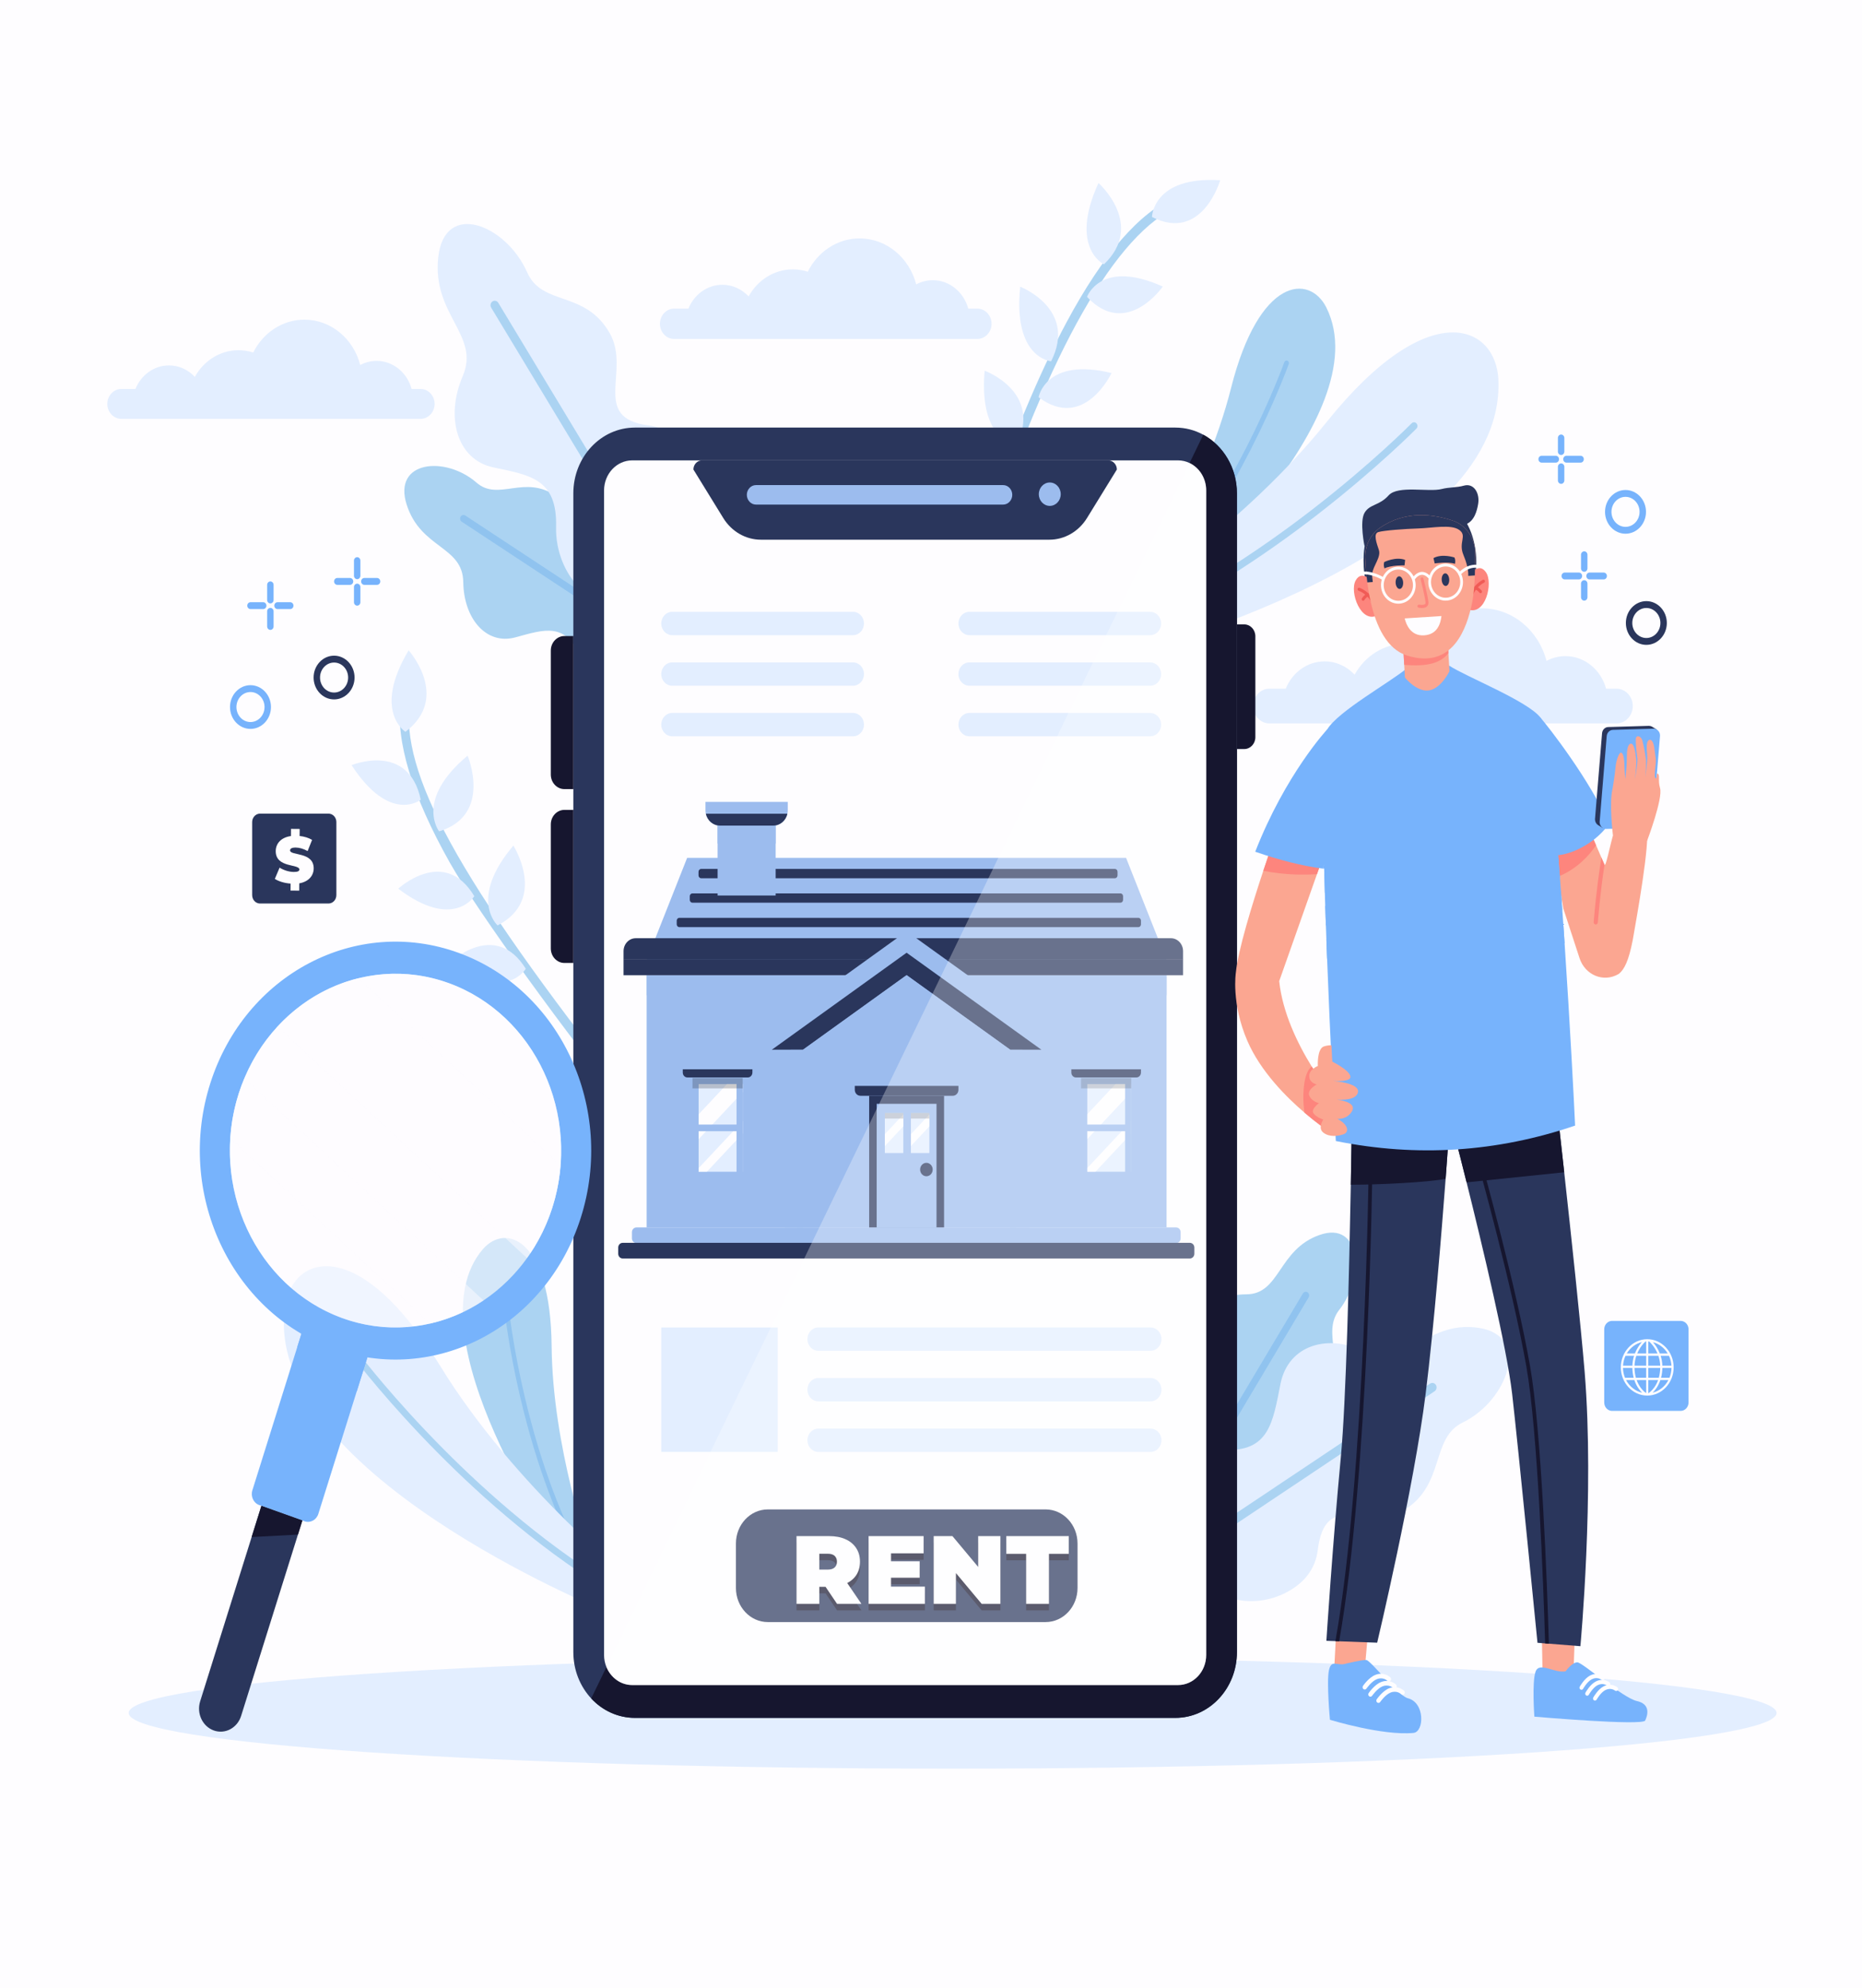 <svg width="416" height="444" viewBox="0 0 416 444" fill="none" xmlns="http://www.w3.org/2000/svg">
<rect x="0" y="0" width="416" height="444" fill="#808080" stroke="none"/>
<g clip-path="url(#clip0_276_570)">
<path d="M416 0H0V444H416V0Z" fill="#FEFDFF"/>
<path d="M212.832 394.968C314.499 394.968 396.916 389.403 396.916 382.537C396.916 375.672 314.499 370.106 212.832 370.106C111.165 370.106 28.748 375.672 28.748 382.537C28.748 389.403 111.165 394.968 212.832 394.968Z" fill="#E3EEFF"/>
<path d="M364.789 157.672C364.789 158.735 364.383 159.705 363.722 160.407C363.068 161.112 362.161 161.546 361.164 161.546H283.585C281.592 161.546 279.96 159.804 279.96 157.672C279.96 156.609 280.366 155.64 281.027 154.938C281.681 154.232 282.589 153.799 283.585 153.799H287.252C288.7 150.207 292.045 147.697 295.937 147.697C298.557 147.697 300.926 148.836 302.643 150.672C304.928 146.535 309.143 143.757 313.97 143.757C315.297 143.757 316.573 143.971 317.779 144.359C320.303 139.293 325.292 135.844 331.043 135.844C337.95 135.844 343.759 140.822 345.513 147.594C346.785 146.915 348.221 146.527 349.745 146.527C354.052 146.527 357.685 149.596 358.828 153.8H361.164C363.157 153.799 364.789 155.541 364.789 157.672Z" fill="#E3EEFF"/>
<path d="M97.098 90.201C97.098 91.118 96.748 91.953 96.178 92.558C95.615 93.166 94.832 93.54 93.973 93.54H27.101C25.383 93.54 23.976 92.038 23.976 90.201C23.976 89.285 24.326 88.449 24.896 87.844C25.458 87.236 26.242 86.862 27.101 86.862H30.261C31.51 83.766 34.393 81.602 37.748 81.602C40.007 81.602 42.049 82.584 43.529 84.166C45.499 80.6 49.133 78.205 53.293 78.205C54.437 78.205 55.537 78.39 56.576 78.725C58.752 74.358 63.052 71.385 68.01 71.385C73.964 71.385 78.972 75.674 80.483 81.513C81.58 80.928 82.818 80.593 84.131 80.593C87.844 80.593 90.976 83.238 91.961 86.862H93.974C95.692 86.862 97.098 88.365 97.098 90.201Z" fill="#E3EEFF"/>
<path d="M221.53 72.309C221.53 73.238 221.176 74.084 220.598 74.697C220.028 75.313 219.235 75.692 218.365 75.692H150.603C148.863 75.692 147.437 74.17 147.437 72.309C147.437 71.38 147.791 70.534 148.369 69.921C148.939 69.305 149.733 68.926 150.603 68.926H153.805C155.07 65.788 157.991 63.595 161.392 63.595C163.681 63.595 165.75 64.59 167.249 66.194C169.245 62.581 172.927 60.154 177.142 60.154C178.301 60.154 179.416 60.341 180.469 60.681C182.674 56.256 187.032 53.243 192.056 53.243C198.089 53.243 203.163 57.59 204.695 63.505C205.806 62.912 207.06 62.573 208.391 62.573C212.154 62.573 215.327 65.254 216.325 68.926H218.365C220.104 68.926 221.53 70.448 221.53 72.309Z" fill="#E3EEFF"/>
<path d="M367.82 134.242C370.343 134.242 372.395 136.433 372.395 139.126C372.395 141.818 370.343 144.009 367.82 144.009C365.298 144.009 363.245 141.818 363.245 139.126C363.245 136.433 365.298 134.242 367.82 134.242ZM367.82 135.774C366.089 135.774 364.68 137.278 364.68 139.126C364.68 140.973 366.089 142.477 367.82 142.477C369.552 142.477 370.96 140.973 370.96 139.126C370.96 137.278 369.552 135.774 367.82 135.774Z" fill="#2A365C"/>
<path d="M363.165 109.423C365.688 109.423 367.74 111.614 367.74 114.306C367.74 116.998 365.688 119.189 363.165 119.189C360.642 119.189 358.59 116.998 358.59 114.306C358.59 111.614 360.642 109.423 363.165 109.423ZM363.165 110.956C361.434 110.956 360.025 112.459 360.025 114.307C360.025 116.155 361.434 117.658 363.165 117.658C364.896 117.658 366.305 116.155 366.305 114.307C366.305 112.459 364.896 110.956 363.165 110.956Z" fill="#77B3FC"/>
<path d="M349.248 102.546C349.248 102.969 349.569 103.313 349.966 103.313H353.131C353.528 103.313 353.849 102.97 353.849 102.546C353.849 102.124 353.528 101.78 353.131 101.78H349.966C349.57 101.781 349.248 102.124 349.248 102.546Z" fill="#77B3FC"/>
<path d="M343.709 102.546C343.709 102.969 344.03 103.313 344.427 103.313H347.592C347.988 103.313 348.31 102.97 348.31 102.546C348.31 102.124 347.989 101.78 347.592 101.78H344.427C344.031 101.781 343.709 102.124 343.709 102.546Z" fill="#77B3FC"/>
<path d="M348.062 97.805V100.839C348.062 101.262 348.383 101.606 348.78 101.606C349.176 101.606 349.497 101.263 349.497 100.839V97.805C349.497 97.382 349.176 97.039 348.78 97.039C348.383 97.039 348.062 97.382 348.062 97.805Z" fill="#77B3FC"/>
<path d="M348.062 104.253V107.287C348.062 107.71 348.383 108.053 348.78 108.053C349.176 108.053 349.497 107.71 349.497 107.287V104.253C349.497 103.83 349.176 103.487 348.78 103.487C348.383 103.487 348.062 103.83 348.062 104.253Z" fill="#77B3FC"/>
<path d="M354.41 128.629C354.41 129.051 354.731 129.395 355.127 129.395H358.292C358.688 129.395 359.01 129.052 359.01 128.629C359.01 128.206 358.689 127.862 358.292 127.862H355.127C354.731 127.862 354.41 128.206 354.41 128.629Z" fill="#77B3FC"/>
<path d="M348.871 128.629C348.871 129.051 349.192 129.395 349.589 129.395H352.754C353.15 129.395 353.472 129.052 353.472 128.629C353.472 128.206 353.151 127.862 352.754 127.862H349.589C349.192 127.862 348.871 128.206 348.871 128.629Z" fill="#77B3FC"/>
<path d="M353.223 123.887V126.921C353.223 127.344 353.544 127.687 353.941 127.687C354.337 127.687 354.659 127.344 354.659 126.921V123.887C354.659 123.464 354.338 123.12 353.941 123.12C353.545 123.121 353.223 123.464 353.223 123.887Z" fill="#77B3FC"/>
<path d="M353.223 130.335V133.37C353.223 133.792 353.544 134.136 353.941 134.136C354.337 134.136 354.659 133.793 354.659 133.37V130.335C354.659 129.913 354.338 129.569 353.941 129.569C353.545 129.57 353.223 129.913 353.223 130.335Z" fill="#77B3FC"/>
<path d="M60.537 157.894C60.537 160.587 58.484 162.777 55.962 162.777C53.439 162.777 51.387 160.587 51.387 157.894C51.387 155.202 53.439 153.011 55.962 153.011C58.484 153.011 60.537 155.202 60.537 157.894ZM59.102 157.894C59.102 156.046 57.693 154.543 55.962 154.543C54.23 154.543 52.822 156.046 52.822 157.894C52.822 159.742 54.23 161.246 55.962 161.246C57.693 161.246 59.102 159.743 59.102 157.894Z" fill="#77B3FC"/>
<path d="M79.214 151.307C79.214 154 77.161 156.19 74.639 156.19C72.116 156.19 70.064 154 70.064 151.307C70.064 148.615 72.116 146.424 74.639 146.424C77.161 146.423 79.214 148.614 79.214 151.307ZM77.779 151.307C77.779 149.459 76.37 147.956 74.639 147.956C72.907 147.956 71.499 149.459 71.499 151.307C71.499 153.155 72.907 154.658 74.639 154.658C76.37 154.658 77.779 153.155 77.779 151.307Z" fill="#2A365C"/>
<path d="M79.799 130.342C79.403 130.342 79.081 130.685 79.081 131.109V134.487C79.081 134.91 79.402 135.253 79.799 135.253C80.196 135.253 80.517 134.91 80.517 134.487V131.109C80.517 130.685 80.195 130.342 79.799 130.342Z" fill="#77B3FC"/>
<path d="M79.799 124.43C79.403 124.43 79.081 124.773 79.081 125.196V128.574C79.081 128.997 79.402 129.341 79.799 129.341C80.196 129.341 80.517 128.998 80.517 128.574V125.196C80.517 124.774 80.195 124.43 79.799 124.43Z" fill="#77B3FC"/>
<path d="M84.242 129.075H81.399C81.003 129.075 80.681 129.418 80.681 129.842C80.681 130.264 81.002 130.608 81.399 130.608H84.242C84.638 130.608 84.96 130.265 84.96 129.842C84.959 129.418 84.638 129.075 84.242 129.075Z" fill="#77B3FC"/>
<path d="M78.2 129.075H75.357C74.961 129.075 74.639 129.418 74.639 129.842C74.639 130.264 74.96 130.608 75.357 130.608H78.2C78.596 130.608 78.918 130.265 78.918 129.842C78.917 129.418 78.596 129.075 78.2 129.075Z" fill="#77B3FC"/>
<path d="M60.404 135.753C60.008 135.753 59.687 136.096 59.687 136.519V139.897C59.687 140.321 60.008 140.664 60.404 140.664C60.801 140.664 61.123 140.321 61.123 139.897V136.519C61.123 136.096 60.801 135.753 60.404 135.753Z" fill="#77B3FC"/>
<path d="M60.404 129.842C60.008 129.842 59.687 130.184 59.687 130.608V133.986C59.687 134.409 60.008 134.752 60.404 134.752C60.801 134.752 61.123 134.409 61.123 133.986V130.608C61.123 130.184 60.801 129.842 60.404 129.842Z" fill="#77B3FC"/>
<path d="M64.847 134.486H62.004C61.608 134.486 61.286 134.829 61.286 135.252C61.286 135.676 61.607 136.018 62.004 136.018H64.847C65.243 136.018 65.564 135.676 65.564 135.252C65.564 134.829 65.243 134.486 64.847 134.486Z" fill="#77B3FC"/>
<path d="M58.805 134.486H55.962C55.566 134.486 55.244 134.829 55.244 135.252C55.244 135.676 55.565 136.018 55.962 136.018H58.805C59.201 136.018 59.523 135.676 59.523 135.252C59.522 134.829 59.201 134.486 58.805 134.486Z" fill="#77B3FC"/>
<path d="M75.15 183.582V199.889C75.15 200.933 74.358 201.771 73.387 201.771H58.101C57.431 201.771 56.851 201.378 56.549 200.792C56.519 200.727 56.489 200.663 56.471 200.598C56.441 200.501 56.41 200.405 56.38 200.302C56.38 200.289 56.375 200.282 56.375 200.27C56.375 200.257 56.369 200.238 56.369 200.224C56.35 200.115 56.339 200.005 56.339 199.89V183.582C56.339 182.603 57.034 181.81 57.915 181.707C57.975 181.707 58.042 181.701 58.102 181.701H73.387C73.569 181.701 73.743 181.727 73.907 181.784C73.907 181.784 73.906 181.784 73.912 181.784C74.63 182.022 75.15 182.731 75.15 183.582Z" fill="#2A365C"/>
<path d="M66.86 197.268L66.847 198.894L64.912 198.877L64.924 197.324C63.551 197.225 62.223 196.817 61.403 196.268L62.466 193.757C63.368 194.336 64.572 194.714 65.63 194.722C66.549 194.73 66.88 194.528 66.884 194.176C66.894 192.887 61.573 193.881 61.602 190.057C61.615 188.402 62.751 187.019 65.005 186.702L65.017 185.105L66.953 185.122L66.941 186.69C67.956 186.801 68.942 187.088 69.722 187.563L68.728 190.06C67.785 189.539 66.894 189.282 66.058 189.275C65.111 189.267 64.806 189.558 64.804 189.909C64.795 191.14 70.114 190.161 70.085 193.941C70.072 195.523 68.99 196.891 66.86 197.268Z" fill="#FEFDFF"/>
<path d="M377.246 296.865V313.192C377.246 314.237 376.454 315.077 375.48 315.077H360.177C359.505 315.077 358.925 314.683 358.622 314.095C358.593 314.031 358.562 313.967 358.543 313.902C358.513 313.805 358.483 313.708 358.453 313.605C358.453 313.593 358.447 313.586 358.447 313.573C358.447 313.56 358.441 313.541 358.441 313.528C358.423 313.418 358.411 313.309 358.411 313.192V296.865C358.411 295.884 359.107 295.09 359.989 294.987C360.05 294.987 360.117 294.981 360.177 294.981H375.48C375.662 294.981 375.837 295.007 376 295.065C376 295.065 376 295.065 376.006 295.065C376.726 295.303 377.246 296.014 377.246 296.865Z" fill="#77B3FC"/>
<path d="M368.019 299.065C364.767 299.065 362.12 301.889 362.12 305.361C362.12 308.832 364.766 311.657 368.019 311.657C371.271 311.657 373.918 308.832 373.918 305.361C373.917 301.889 371.271 299.065 368.019 299.065ZM368.256 307.685V305.479H370.923C370.906 306.259 370.8 307 370.607 307.685H368.256ZM369.927 310.198C370.36 309.611 370.705 308.936 370.952 308.192H372.748C371.988 309.633 370.715 310.647 369.216 311.008C369.47 310.765 369.708 310.494 369.927 310.198ZM370.446 308.192C370.224 308.811 369.928 309.375 369.566 309.869C369 310.64 368.435 311.032 368.256 311.145V308.193H370.446V308.192ZM368.256 302.261V299.577C368.326 299.581 368.397 299.585 368.467 299.592C368.763 299.859 369.687 300.774 370.317 302.262H368.256V302.261ZM370.834 302.261C370.623 301.718 370.356 301.199 370.04 300.714C369.811 300.363 369.56 300.034 369.294 299.733C370.651 300.084 371.841 300.994 372.598 302.261H370.834ZM368.256 304.973V302.767H370.51C370.754 303.478 370.892 304.219 370.919 304.973H368.256ZM371.394 304.973C371.369 304.223 371.241 303.482 371.014 302.767H372.868C373.193 303.458 373.383 304.199 373.431 304.973H371.394ZM373.441 305.479C373.427 306.245 373.274 306.987 372.986 307.685H371.102C371.282 306.996 371.381 306.254 371.397 305.479H373.441ZM364.991 307.685H363.052C362.764 306.987 362.611 306.245 362.597 305.479H364.696C364.712 306.254 364.811 306.996 364.991 307.685ZM365.775 302.261C365.958 301.827 366.179 301.408 366.435 301.015C366.931 300.252 367.427 299.769 367.631 299.586C367.681 299.583 367.731 299.58 367.782 299.577V302.261H365.775ZM367.782 302.767V304.973H365.174C365.201 304.222 365.339 303.48 365.582 302.767H367.782ZM363.441 302.261C364.211 300.97 365.427 300.053 366.814 299.715C366.541 300.021 366.286 300.356 366.052 300.714C365.736 301.199 365.469 301.718 365.258 302.261H363.441ZM367.782 305.479V307.685H365.485C365.293 307.003 365.187 306.261 365.17 305.479H367.782ZM362.607 304.973C362.654 304.2 362.844 303.459 363.17 302.767H365.079C364.852 303.482 364.723 304.223 364.698 304.973H362.607ZM365.141 308.192C365.388 308.937 365.733 309.612 366.166 310.198C366.39 310.501 366.634 310.778 366.893 311.024C365.382 310.68 364.053 309.638 363.289 308.192H365.141ZM367.782 308.192V311.108C367.423 310.869 366.303 310.006 365.648 308.192H367.782Z" fill="#FEFDFF"/>
<path d="M254.816 131.488L256.926 132.231L258.045 132.625L261.214 133.74C261.214 133.74 308.432 92.974 296.332 68.689C292.608 61.213 281.347 61.678 275.032 86.671C269.177 109.839 254.816 131.488 254.816 131.488Z" fill="#ABD3F2"/>
<path d="M256.926 132.231L258.045 132.625C267.53 121.966 274.851 109.369 279.466 100.318C284.947 89.572 287.907 81.36 287.935 81.279C288.041 80.986 287.904 80.656 287.628 80.546C287.354 80.433 287.045 80.58 286.941 80.872C286.912 80.954 283.972 89.108 278.522 99.791C273.883 108.886 266.496 121.583 256.926 132.231Z" fill="#90C3EF"/>
<path d="M131.705 346.432L129.626 346.576L128.523 346.651L125.399 346.867C125.399 346.867 91.526 297.983 107.871 278.977C112.903 273.126 123.023 276.378 123.242 300.658C123.445 323.166 131.705 346.432 131.705 346.432Z" fill="#ABD3F2"/>
<path d="M129.626 346.576L128.523 346.651C122.263 334.589 118.396 321.312 116.203 311.934C113.599 300.799 112.724 292.599 112.716 292.519C112.685 292.226 112.883 291.962 113.156 291.93C113.431 291.896 113.678 292.108 113.709 292.399C113.717 292.481 114.587 300.623 117.177 311.692C119.383 321.118 123.287 334.502 129.626 346.576Z" fill="#90C3EF"/>
<path d="M142.166 353.799L139.736 355.708L138.448 356.719L134.797 359.586C134.797 359.586 57.735 328.227 63.754 291.434C65.607 280.106 80.324 275.635 98.356 305.052C115.072 332.321 142.166 353.799 142.166 353.799Z" fill="#E3EEFF"/>
<path d="M139.737 355.707L138.448 356.718C121.991 347.232 107.562 334.268 98.028 324.664C86.706 313.261 79.639 303.995 79.57 303.902C79.317 303.572 79.366 303.085 79.677 302.818C79.987 302.548 80.442 302.599 80.694 302.929C80.764 303.022 87.781 312.223 99.038 323.558C108.621 333.21 123.175 346.273 139.737 355.707Z" fill="#ABD3F2"/>
<path d="M243.863 139.329L246.187 141.703L247.42 142.961L250.913 146.525C250.913 146.525 336.411 124.63 334.767 84.849C334.261 72.603 319.274 65.724 296.435 94.192C275.264 120.581 243.863 139.329 243.863 139.329Z" fill="#E3EEFF"/>
<path d="M246.187 141.703L247.42 142.961C266.036 135.336 282.954 123.737 294.267 114.976C307.7 104.574 316.36 95.81 316.445 95.722C316.754 95.409 316.766 94.888 316.471 94.56C316.179 94.229 315.69 94.217 315.382 94.529C315.296 94.618 306.697 103.321 293.34 113.66C281.97 122.462 264.908 134.147 246.187 141.703Z" fill="#ABD3F2"/>
<path d="M90.862 112.709C94.035 122.597 103.39 121.877 103.502 130.013C103.614 138.146 108.634 144.107 115.153 142.331C121.673 140.554 126.378 138.857 129.689 146.809C132.997 154.762 142.718 158.385 146.259 151.838C147.142 150.209 148.095 148.443 149.027 146.711C149.281 146.238 149.535 145.766 149.785 145.303C149.843 145.195 149.902 145.088 149.959 144.981C153.708 138.013 152.039 129.068 145.938 124.361C143.467 122.456 140.562 121.451 137.355 122.612C127.313 126.246 130.558 115.175 124.326 110.823C117.149 105.809 111.396 112.09 106.443 107.768C99.553 101.757 87.688 102.822 90.862 112.709Z" fill="#ABD3F2"/>
<path d="M103.153 116.508L149.026 146.712C149.281 146.238 149.535 145.767 149.784 145.303L103.953 115.127C103.595 114.891 103.126 115.009 102.906 115.39C102.685 115.772 102.795 116.273 103.153 116.508Z" fill="#90C3EF"/>
<path d="M97.909 57.472C96.512 70.323 107.321 74.843 103.381 83.994C99.442 93.142 102.07 102.658 110.239 104.385C118.41 106.112 124.513 106.895 124.237 117.661C123.959 128.427 133.006 138.007 140.233 132.71C142.033 131.393 143.979 129.962 145.885 128.558C146.406 128.175 146.925 127.793 147.435 127.416C147.554 127.33 147.673 127.243 147.79 127.156C155.458 121.507 158.064 110.567 153.602 101.836C151.796 98.302 149.053 95.526 144.89 94.998C131.858 93.341 141.015 82.822 136.227 74.414C130.715 64.728 121.152 68.469 117.78 60.822C113.091 50.185 99.306 44.621 97.909 57.472Z" fill="#E3EEFF"/>
<path d="M109.741 68.711L145.886 128.558C146.407 128.174 146.926 127.792 147.436 127.416L111.323 67.622C111.041 67.156 110.459 67.021 110.022 67.321C109.586 67.623 109.459 68.245 109.741 68.711Z" fill="#ABD3F2"/>
<path d="M294.81 275.79C285.503 279.042 286.052 289.036 278.428 289.046C270.807 289.056 265.156 294.333 266.731 301.313C268.308 308.296 269.834 313.34 262.338 316.766C254.844 320.19 251.318 330.514 257.404 334.383C258.918 335.347 260.56 336.387 262.17 337.404C262.61 337.682 263.047 337.959 263.479 338.232C263.579 338.296 263.679 338.36 263.778 338.422C270.255 342.517 278.657 340.856 283.15 334.409C284.968 331.799 285.949 328.712 284.904 325.274C281.635 314.508 291.963 318.121 296.124 311.528C300.919 303.935 295.112 297.712 299.228 292.485C304.954 285.214 304.116 272.536 294.81 275.79Z" fill="#ABD3F2"/>
<path d="M291.085 288.857L262.171 337.405C262.611 337.683 263.049 337.96 263.48 338.233L292.369 289.728C292.595 289.349 292.491 288.848 292.136 288.607C291.782 288.367 291.311 288.478 291.085 288.857Z" fill="#90C3EF"/>
<path d="M330.199 296.508C318.178 294.844 313.797 306.319 305.278 301.991C296.76 297.664 287.81 300.341 286.082 309.035C284.355 317.733 283.538 324.235 273.455 323.795C263.373 323.353 254.276 332.879 259.141 340.663C260.351 342.603 261.664 344.698 262.954 346.752C263.307 347.312 263.657 347.872 264.003 348.422C264.082 348.55 264.162 348.678 264.243 348.804C269.432 357.064 279.646 359.992 287.886 355.348C291.22 353.467 293.859 350.578 294.409 346.143C296.137 332.258 305.869 342.171 313.81 337.176C322.959 331.425 319.583 321.168 326.792 317.672C336.82 312.809 342.219 298.173 330.199 296.508Z" fill="#E3EEFF"/>
<path d="M319.51 308.984L262.955 346.752C263.308 347.313 263.658 347.873 264.004 348.423L320.509 310.689C320.95 310.394 321.084 309.774 320.808 309.304C320.532 308.833 319.95 308.689 319.51 308.984Z" fill="#ABD3F2"/>
<path d="M139.608 247.018C127.849 232.556 106.919 204.046 100.471 192.595C92.047 177.635 88.357 165.465 89.503 156.424C89.579 155.825 90.095 155.404 90.657 155.485C91.219 155.566 91.612 156.118 91.537 156.718C89.533 172.521 101.58 195.618 140.634 245.04L139.608 247.018Z" fill="#ABD3F2"/>
<path d="M94.003 178.59C94.003 178.59 87.156 184.102 78.547 170.874C78.547 170.874 91.27 165.609 94.003 178.59Z" fill="#E3EEFF"/>
<path d="M98.111 185.654C98.111 185.654 92.574 178.664 104.469 168.754C104.469 168.754 110.102 182.02 98.111 185.654Z" fill="#E3EEFF"/>
<path d="M90.578 163.43C90.578 163.43 83.174 158.811 91.293 145.234C91.293 145.234 100.747 155.737 90.578 163.43Z" fill="#E3EEFF"/>
<path d="M105.965 200.139C105.965 200.139 101.268 207.798 88.974 198.458C88.974 198.458 99.279 188.911 105.965 200.139Z" fill="#E3EEFF"/>
<path d="M111.171 206.66C111.171 206.66 104.585 200.797 114.694 188.84C114.694 188.84 122.392 200.866 111.171 206.66Z" fill="#E3EEFF"/>
<path d="M117.468 216.343C117.468 216.343 112.908 224.096 100.45 215.007C100.45 215.007 110.583 205.253 117.468 216.343Z" fill="#E3EEFF"/>
<path d="M219.766 116.453C225.868 98.445 232.102 83.474 238.329 71.885C246.465 56.743 254.623 47.374 262.579 44.037C263.106 43.816 263.701 44.093 263.909 44.656C264.116 45.219 263.857 45.855 263.329 46.076C249.422 51.909 234.505 78.092 220.148 121.838L219.766 116.453Z" fill="#ABD3F2"/>
<path d="M246.635 59.032C246.635 59.032 238.789 55.337 245.417 40.867C245.417 40.867 255.923 50.16 246.635 59.032Z" fill="#E3EEFF"/>
<path d="M242.857 66.303C242.857 66.303 245.878 57.736 259.783 63.994C259.783 63.994 251.675 75.707 242.857 66.303Z" fill="#E3EEFF"/>
<path d="M257.37 48.454C257.37 48.454 257.542 39.302 272.606 40.253C272.606 40.253 268.62 54.182 257.37 48.454Z" fill="#E3EEFF"/>
<path d="M234.833 80.681C234.833 80.681 226.278 80.035 227.929 64.027C227.929 64.027 240.762 68.978 234.833 80.681Z" fill="#E3EEFF"/>
<path d="M232.035 88.71C232.035 88.71 233.623 79.715 248.332 83.311C248.332 83.311 242.243 96.345 232.035 88.71Z" fill="#E3EEFF"/>
<path d="M227.18 99.298C227.18 99.298 218.615 98.826 219.982 82.785C219.982 82.785 232.899 87.478 227.18 99.298Z" fill="#E3EEFF"/>
<path d="M276.349 110.171V368.945C276.349 377.057 270.19 383.631 262.59 383.631H141.852C138.033 383.631 134.581 381.973 132.087 379.294C129.619 376.637 128.093 372.982 128.093 368.945V110.171C128.093 102.059 134.252 95.485 141.852 95.485H262.591C264.837 95.485 266.959 96.058 268.832 97.08C273.295 99.507 276.349 104.456 276.349 110.171Z" fill="#2A365C"/>
<path d="M276.349 110.171V368.945C276.349 377.057 270.19 383.631 262.589 383.631H141.851C138.032 383.631 134.58 381.973 132.087 379.294L268.831 97.08C273.295 99.507 276.349 104.456 276.349 110.171Z" fill="#16162F"/>
<path d="M128.092 176.222H126.104C124.422 176.222 123.059 174.766 123.059 172.972V145.285C123.059 143.49 124.422 142.035 126.104 142.035H128.092V176.222Z" fill="#16162F"/>
<path d="M276.35 167.277H277.977C279.353 167.277 280.468 166.087 280.468 164.618V142.099C280.468 140.63 279.353 139.44 277.977 139.44H276.35V167.277Z" fill="#16162F"/>
<path d="M128.092 215.048H126.104C124.422 215.048 123.059 213.593 123.059 211.798V184.111C123.059 182.316 124.422 180.861 126.104 180.861H128.092V215.048Z" fill="#16162F"/>
<path d="M269.486 109.532V369.585C269.486 373.296 266.666 376.306 263.189 376.306H141.253C138.661 376.306 136.435 374.634 135.47 372.245C135.138 371.429 134.956 370.53 134.956 369.585V109.532C134.956 105.819 137.775 102.811 141.253 102.811H263.19C264.109 102.811 264.983 103.02 265.768 103.4C267.959 104.45 269.486 106.801 269.486 109.532Z" fill="#FEFDFF"/>
<path d="M257.048 301.657H182.824C181.475 301.657 180.382 300.49 180.382 299.051C180.382 297.611 181.475 296.445 182.824 296.445H257.048C258.397 296.445 259.49 297.611 259.49 299.051C259.49 300.489 258.397 301.657 257.048 301.657Z" fill="#E3EEFF"/>
<path d="M257.048 312.949H182.824C181.475 312.949 180.382 311.782 180.382 310.343C180.382 308.903 181.475 307.736 182.824 307.736H257.048C258.397 307.736 259.49 308.903 259.49 310.343C259.49 311.782 258.397 312.949 257.048 312.949Z" fill="#E3EEFF"/>
<path d="M257.048 324.242H182.824C181.475 324.242 180.382 323.075 180.382 321.635C180.382 320.196 181.475 319.029 182.824 319.029H257.048C258.397 319.029 259.49 320.196 259.49 321.635C259.49 323.075 258.397 324.242 257.048 324.242Z" fill="#E3EEFF"/>
<path d="M173.759 296.453H147.735V324.228H173.759V296.453Z" fill="#E3EEFF"/>
<path d="M190.582 136.632H150.177C148.829 136.632 147.735 137.799 147.735 139.238C147.735 140.678 148.829 141.845 150.177 141.845H190.582C191.93 141.845 193.024 140.678 193.024 139.238C193.024 137.799 191.93 136.632 190.582 136.632Z" fill="#E3EEFF"/>
<path d="M190.582 147.925H150.177C148.829 147.925 147.735 149.092 147.735 150.531C147.735 151.971 148.829 153.137 150.177 153.137H190.582C191.93 153.137 193.024 151.971 193.024 150.531C193.024 149.092 191.93 147.925 190.582 147.925Z" fill="#E3EEFF"/>
<path d="M190.582 159.217H150.177C148.829 159.217 147.735 160.383 147.735 161.823C147.735 163.262 148.829 164.429 150.177 164.429H190.582C191.93 164.429 193.024 163.262 193.024 161.823C193.024 160.383 191.93 159.217 190.582 159.217Z" fill="#E3EEFF"/>
<path d="M256.974 136.632H216.57C215.221 136.632 214.128 137.799 214.128 139.238C214.128 140.678 215.221 141.845 216.57 141.845H256.974C258.323 141.845 259.416 140.678 259.416 139.238C259.416 137.799 258.323 136.632 256.974 136.632Z" fill="#E3EEFF"/>
<path d="M256.974 147.925H216.57C215.221 147.925 214.128 149.092 214.128 150.531C214.128 151.971 215.221 153.137 216.57 153.137H256.974C258.323 153.137 259.416 151.971 259.416 150.531C259.416 149.092 258.323 147.925 256.974 147.925Z" fill="#E3EEFF"/>
<path d="M256.974 159.217H216.57C215.221 159.217 214.128 160.384 214.128 161.823C214.128 163.262 215.221 164.429 216.57 164.429H256.974C258.323 164.429 259.416 163.262 259.416 161.823C259.416 160.384 258.323 159.217 256.974 159.217Z" fill="#E3EEFF"/>
<path d="M233.606 362.238H171.547C167.61 362.238 164.418 358.831 164.418 354.629V344.69C164.418 340.487 167.61 337.08 171.547 337.08H233.606C237.544 337.08 240.736 340.487 240.736 344.69V354.629C240.737 358.831 237.544 362.238 233.606 362.238Z" fill="#2A365C"/>
<path d="M177.953 359.619V344.491H185.236C186.648 344.491 187.865 344.721 188.888 345.182C189.926 345.643 190.725 346.306 191.287 347.17C191.849 348.021 192.13 349.029 192.13 350.196C192.13 351.363 191.849 352.372 191.287 353.222C190.725 354.058 189.926 354.699 188.888 355.145C187.865 355.592 186.648 355.815 185.236 355.815H180.784L183.053 353.719V359.619H177.953ZM187.008 359.619L183.291 354.108H188.694L192.454 359.619H187.008ZM183.053 354.281L180.784 351.968H184.912C185.618 351.968 186.136 351.81 186.468 351.493C186.814 351.176 186.986 350.744 186.986 350.196C186.986 349.649 186.814 349.216 186.468 348.899C186.136 348.582 185.618 348.424 184.912 348.424H180.784L183.053 346.111V354.281ZM198.724 350.11H205.467V353.784H198.724V350.11ZM199.07 355.772H206.634V359.619H194.056V344.491H206.353V348.338H199.07V355.772ZM208.598 359.619V344.491H212.791L220.485 353.697H218.539V344.491H223.51V359.619H219.317L211.624 350.412H213.569V359.619H208.598ZM229.253 359.619V348.446H224.822V344.491H238.784V348.446H234.353V359.619H229.253Z" fill="#16162F"/>
<path d="M177.953 358.169V343.041H185.236C186.648 343.041 187.865 343.271 188.888 343.732C189.926 344.193 190.725 344.856 191.287 345.721C191.849 346.571 192.13 347.579 192.13 348.746C192.13 349.913 191.849 350.922 191.287 351.772C190.725 352.608 189.926 353.249 188.888 353.695C187.865 354.142 186.648 354.365 185.236 354.365H180.784L183.053 352.269V358.169H177.953ZM187.008 358.169L183.291 352.658H188.694L192.454 358.169H187.008ZM183.053 352.831L180.784 350.519H184.912C185.618 350.519 186.136 350.36 186.468 350.043C186.814 349.726 186.986 349.294 186.986 348.746C186.986 348.199 186.814 347.767 186.468 347.45C186.136 347.133 185.618 346.974 184.912 346.974H180.784L183.053 344.662V352.831ZM198.724 348.66H205.467V352.334H198.724V348.66ZM199.07 354.322H206.634V358.169H194.056V343.041H206.353V346.888H199.07V354.322ZM208.598 358.169V343.041H212.791L220.485 352.247H218.539V343.041H223.51V358.169H219.317L211.624 348.962H213.569V358.169H208.598ZM229.253 358.169V346.996H224.822V343.041H238.784V346.996H234.353V358.169H229.253Z" fill="#FEFDFF"/>
<path d="M154.919 104.853L161.588 115.683C163.449 118.704 166.609 120.524 169.996 120.524H234.447C237.834 120.524 240.995 118.704 242.855 115.683L249.524 104.853C249.524 103.731 248.664 102.811 247.61 102.811H156.833C155.782 102.811 154.919 103.732 154.919 104.853Z" fill="#2A365C"/>
<path d="M224.118 112.684H168.894C167.771 112.684 166.854 111.703 166.854 110.506C166.854 109.308 167.772 108.329 168.894 108.329H224.118C225.241 108.329 226.158 109.309 226.158 110.506C226.158 111.703 225.24 112.684 224.118 112.684Z" fill="#9CBCEE"/>
<path d="M236.985 110.361C236.985 111.804 235.888 112.974 234.536 112.974C233.184 112.974 232.088 111.805 232.088 110.361C232.088 108.918 233.184 107.747 234.536 107.747C235.889 107.747 236.985 108.918 236.985 110.361Z" fill="#9CBCEE"/>
<path d="M260.629 217.782H144.472V274.109H260.629V217.782Z" fill="#9CBCEE"/>
<path d="M260.629 217.782H144.472V222.255H260.629V217.782Z" fill="#9CBCEE"/>
<path d="M260.629 214.432H144.472L153.515 191.582H251.585L260.629 214.432Z" fill="#9CBCEE"/>
<path d="M264.314 214.277H139.311V217.782H264.314V214.277Z" fill="#2A365C"/>
<path d="M227.008 274.109H178.091V230.417L203.206 215.851L227.008 228.986V274.109Z" fill="#9CBCEE"/>
<path d="M179.409 234.4H175.296V274.109H179.409V234.4Z" fill="#9CBCEE"/>
<path d="M229.859 234.4H225.745V274.109H229.859V234.4Z" fill="#9CBCEE"/>
<path d="M210.916 244.703H194.182V274.183H210.916V244.703Z" fill="#2A365C"/>
<path d="M209.232 246.501H195.865V274.183H209.232V246.501Z" fill="#9CBCEE"/>
<path d="M208.377 261.181C208.377 262.009 207.748 262.679 206.973 262.679C206.198 262.679 205.569 262.009 205.569 261.181C205.569 260.354 206.198 259.683 206.973 259.683C207.748 259.683 208.377 260.354 208.377 261.181Z" fill="#2A365C"/>
<path d="M212.881 244.703H192.219C191.53 244.703 190.972 244.108 190.972 243.372V242.503H214.129V243.372C214.128 244.108 213.57 244.703 212.881 244.703Z" fill="#2A365C"/>
<path d="M201.812 248.533H197.688V257.494H201.812V248.533Z" fill="#E3EEFF"/>
<path d="M201.812 248.887V251.538L197.688 255.938V253.287L201.812 248.887Z" fill="#FEFDFF"/>
<path opacity="0.2" d="M201.812 248.533H197.688V249.8H201.812V248.533Z" fill="black"/>
<path d="M207.632 248.533H203.508V257.494H207.632V248.533Z" fill="#E3EEFF"/>
<path d="M207.632 248.887V251.538L203.508 255.938V253.287L207.632 248.887Z" fill="#FEFDFF"/>
<path opacity="0.2" d="M207.632 248.533H203.508V249.8H207.632V248.533Z" fill="black"/>
<path d="M264.314 214.302H139.311V212.414C139.311 210.817 140.523 209.524 142.019 209.524H261.606C263.102 209.524 264.314 210.817 264.314 212.414V214.302H264.314Z" fill="#2A365C"/>
<path d="M239.355 234.44L232.656 234.42L225.691 234.4L202.55 217.75L179.409 234.4L172.444 234.42L165.745 234.44L202.55 207.961L239.355 234.44Z" fill="#9CBCEE"/>
<path d="M232.656 234.42L225.691 234.4L202.55 217.75L179.409 234.4L172.444 234.42L202.55 212.759L232.656 234.42Z" fill="#2A365C"/>
<path d="M165.927 242.055H156.062V261.703H165.927V242.055Z" fill="#E3EEFF"/>
<path d="M165.926 242.055H162.449L156.088 248.844V254.392L165.926 243.892V242.055Z" fill="#FEFDFF"/>
<path d="M165.926 250.364L156.088 260.865V261.703H157.899L165.926 253.137V250.364Z" fill="#FEFDFF"/>
<path d="M154.714 240.616V263.141H165.927V240.616H154.714ZM156.063 242.054H164.554V251.136H156.063V242.054ZM156.063 261.702V252.62H164.554V261.702H156.063Z" fill="#9CBCEE"/>
<path opacity="0.2" d="M165.926 240.739H154.714V243.059H165.926V240.739Z" fill="black"/>
<path d="M167.069 240.616H153.574C153.004 240.616 152.542 240.123 152.542 239.515V238.796H168.1V239.515C168.1 240.123 167.638 240.616 167.069 240.616Z" fill="#2A365C"/>
<path d="M165.927 263.141H154.714V265.446H165.927V263.141Z" fill="#9CBCEE"/>
<path d="M252.739 242.055H242.874V261.703H252.739V242.055Z" fill="#E3EEFF"/>
<path d="M252.739 242.055H249.263L242.9 248.844V254.392L252.739 243.892V242.055Z" fill="#FEFDFF"/>
<path d="M252.739 250.364L242.9 260.865V261.703H244.712L252.739 253.137V250.364Z" fill="#FEFDFF"/>
<path d="M241.526 240.616V263.141H252.739V240.616H241.526ZM242.875 242.054H251.366V251.136H242.875V242.054ZM242.875 261.702V252.62H251.366V261.702H242.875Z" fill="#9CBCEE"/>
<path opacity="0.2" d="M252.739 240.739H241.527V243.059H252.739V240.739Z" fill="black"/>
<path d="M253.881 240.616H240.386C239.816 240.616 239.354 240.123 239.354 239.515V238.796H254.913V239.515C254.913 240.123 254.45 240.616 253.881 240.616Z" fill="#2A365C"/>
<path d="M252.739 263.141H241.526V265.446H252.739V263.141Z" fill="#9CBCEE"/>
<path d="M249.085 196.125H156.651C156.325 196.125 156.062 195.844 156.062 195.498V194.677C156.062 194.33 156.326 194.049 156.651 194.049H249.085C249.41 194.049 249.673 194.331 249.673 194.677V195.498C249.673 195.845 249.41 196.125 249.085 196.125Z" fill="#2A365C"/>
<path d="M250.322 201.585H154.697C154.371 201.585 154.108 201.303 154.108 200.957V200.137C154.108 199.789 154.372 199.509 154.697 199.509H250.323C250.648 199.509 250.911 199.79 250.911 200.137V200.957C250.911 201.303 250.647 201.585 250.322 201.585Z" fill="#2A365C"/>
<path d="M254.323 207.044H151.779C151.453 207.044 151.19 206.763 151.19 206.416V205.596C151.19 205.25 151.454 204.968 151.779 204.968H254.323C254.649 204.968 254.912 205.25 254.912 205.596V206.416C254.913 206.763 254.649 207.044 254.323 207.044Z" fill="#2A365C"/>
<path d="M173.292 184.367H160.321V199.983H173.292V184.367Z" fill="#9CBCEE"/>
<path d="M173.292 184.367H160.321V188.379H173.292V184.367Z" fill="#9CBCEE"/>
<path d="M176 179.083V180.938C176 181.208 175.971 181.472 175.914 181.725C175.581 183.238 174.307 184.367 172.788 184.367H160.826C159.306 184.367 158.032 183.238 157.7 181.725C157.643 181.472 157.613 181.208 157.613 180.938V179.083H176Z" fill="#9CBCEE"/>
<path d="M175.914 181.725C175.582 183.238 174.307 184.367 172.789 184.367H160.826C159.307 184.367 158.032 183.238 157.7 181.725H175.914Z" fill="#2A365C"/>
<path d="M262.781 277.603H142.175C141.628 277.603 141.185 277.13 141.185 276.546V275.166C141.185 274.583 141.628 274.11 142.175 274.11H262.781C263.328 274.11 263.771 274.583 263.771 275.166V276.546C263.771 277.13 263.329 277.603 262.781 277.603Z" fill="#9CBCEE"/>
<path d="M265.846 281.04H139.11C138.564 281.04 138.12 280.567 138.12 279.984V278.604C138.12 278.02 138.564 277.547 139.11 277.547H265.846C266.393 277.547 266.836 278.02 266.836 278.604V279.984C266.836 280.568 266.393 281.04 265.846 281.04Z" fill="#2A365C"/>
<path d="M179.409 234.441V239.748L202.868 223.631L225.745 239.748L225.691 234.441L202.55 217.792L179.409 234.441Z" fill="#9CBCEE"/>
<path opacity="0.3" d="M269.487 109.532V369.585C269.487 373.296 266.666 376.306 263.189 376.306H141.254C138.661 376.306 136.436 374.634 135.471 372.245L265.769 103.4C267.959 104.45 269.487 106.801 269.487 109.532Z" fill="#FEFDFF"/>
<path d="M57.922 336.113L68.032 339.725C69.311 340.18 70.694 339.444 71.12 338.08L79.691 310.745L83.236 299.441L68.498 294.175L66.398 300.872L56.382 332.817C55.953 334.179 56.643 335.655 57.922 336.113Z" fill="#77B3FC"/>
<path d="M66.398 300.872C69.331 304.35 73.767 308.449 79.691 310.745L83.237 299.441L68.498 294.175L66.398 300.872Z" fill="#77B3FC"/>
<path d="M67.552 339.553L66.566 342.699L53.87 383.194C53.023 385.892 50.29 387.346 47.763 386.444C45.237 385.54 43.873 382.623 44.72 379.926L56.218 343.254L58.402 336.285L67.552 339.553Z" fill="#2A365C"/>
<path d="M67.551 339.553L66.565 342.699L56.218 343.254L58.402 336.285L67.551 339.553Z" fill="#16162F"/>
<path d="M46.984 241.921C39.207 266.311 51.427 292.814 74.282 301.116C97.136 309.417 121.967 296.372 129.745 271.981C137.522 247.589 125.302 221.084 102.448 212.783C79.593 204.482 54.761 217.528 46.984 241.921ZM53.33 244.226C59.904 223.606 80.969 212.539 100.288 219.556C119.607 226.573 129.973 249.057 123.398 269.676C116.825 290.293 95.76 301.36 76.441 294.343C57.123 287.327 46.756 264.842 53.33 244.226Z" fill="#77B3FC"/>
<path opacity="0.5" d="M51.449 259.723C52.881 281.447 70.606 297.88 90.962 296.352C92.708 296.222 94.419 295.962 96.086 295.583C100.404 294.603 104.426 292.826 108.023 290.409C111.774 287.889 115.061 284.675 117.734 280.95C121.94 275.099 124.632 267.985 125.242 260.315C125.403 258.304 125.419 256.254 125.282 254.179C123.85 232.453 106.125 216.019 85.769 217.548C83.824 217.693 81.925 217.998 80.08 218.449C73.049 220.168 66.825 224.011 61.988 229.274C58.906 232.62 56.385 236.545 54.575 240.861C52.837 245 51.751 249.5 51.446 254.201C51.327 256.016 51.326 257.86 51.449 259.723Z" fill="#FEFDFF"/>
<path opacity="0.5" d="M61.985 229.275L117.733 280.95C121.938 275.099 124.63 267.985 125.241 260.315L80.078 218.449C73.047 220.168 66.823 224.011 61.985 229.275Z" fill="#FEFDFF"/>
<path opacity="0.5" d="M51.444 254.201L96.085 295.583C100.403 294.603 104.426 292.826 108.023 290.409L54.574 240.861C52.835 245 51.749 249.5 51.444 254.201Z" fill="#FEFDFF"/>
<path d="M298.55 363.793L298.084 372.755L304.896 372.914L305.729 363.5L298.55 363.793Z" fill="#FBA691"/>
<path d="M300.787 371.496C300.787 371.496 304.294 370.648 305.253 370.707C306.212 370.767 312.37 378.701 314.519 379.241C318.416 380.219 318.189 386.763 315.788 386.991C308.844 387.651 297.132 384.056 297.132 384.056C297.132 384.056 296.341 375.616 296.908 373C297.475 370.384 298.829 372.192 300.787 371.496Z" fill="#77B3FC"/>
<path d="M306.255 378.894C306.13 378.918 305.998 378.89 305.887 378.805C305.673 378.638 305.627 378.319 305.782 378.091C305.834 378.014 307.074 376.214 308.55 375.63C310.514 374.851 311.845 376.145 311.902 376.201C312.096 376.393 312.106 376.717 311.925 376.924C311.744 377.13 311.442 377.142 311.248 376.949C311.211 376.914 310.282 376.037 308.883 376.589C307.681 377.065 306.568 378.677 306.557 378.694C306.481 378.803 306.371 378.872 306.255 378.894Z" fill="#FEFDFF"/>
<path d="M304.986 377.294C304.862 377.318 304.729 377.29 304.618 377.205C304.404 377.039 304.357 376.719 304.513 376.491C304.566 376.414 305.805 374.614 307.281 374.03C309.246 373.249 310.577 374.544 310.632 374.601C310.826 374.793 310.836 375.117 310.656 375.323C310.476 375.53 310.172 375.541 309.979 375.348C309.942 375.313 309.012 374.436 307.614 374.988C306.406 375.467 305.299 377.076 305.288 377.092C305.212 377.203 305.103 377.271 304.986 377.294Z" fill="#FEFDFF"/>
<path d="M308.056 380.286C307.932 380.31 307.799 380.282 307.688 380.196C307.474 380.03 307.427 379.711 307.583 379.482C307.636 379.406 308.876 377.606 310.352 377.022C312.317 376.241 313.647 377.537 313.703 377.592C313.896 377.785 313.907 378.108 313.726 378.314C313.546 378.521 313.243 378.532 313.049 378.339C313.012 378.304 312.082 377.427 310.684 377.979C309.476 378.458 308.369 380.067 308.358 380.083C308.283 380.195 308.173 380.263 308.056 380.286Z" fill="#FEFDFF"/>
<path d="M323.6 254.598C323.6 254.598 323.458 256.703 323.2 260.193C323.134 261.116 323.059 262.138 322.976 263.248C322.094 274.96 320.388 296.139 318.524 311.164C315.912 332.227 307.683 366.842 307.683 366.842L299.189 366.531L298.348 366.495L296.335 366.424C296.335 366.424 297.749 344.526 299.555 325.514C300.745 312.976 301.452 283.308 301.793 264.571C301.968 254.909 302.051 248.152 302.051 248.152L323.6 254.598Z" fill="#2A365C"/>
<path d="M323.6 254.598C323.6 254.598 323.458 256.703 323.2 260.193C323.134 261.116 323.059 262.138 322.976 263.248C319.057 264.029 308.283 264.571 301.793 264.571C301.968 254.909 302.051 248.152 302.051 248.152L323.6 254.598Z" fill="#16162F"/>
<path d="M306.628 260.04C306.62 260.759 305.838 329.02 299.19 366.529L298.35 366.494C305.006 329.1 305.788 260.742 305.796 260.031L306.628 260.04Z" fill="#16162F"/>
<path d="M351.824 365.514L351.546 373.598L344.622 373.208L344.465 364.623L351.824 365.514Z" fill="#FBA691"/>
<path d="M349.781 373.226C349.781 373.226 351.289 371.129 352.463 371.238C353.637 371.347 362.593 379.181 365.69 379.865C368.787 380.549 368.149 382.979 367.563 384.218C366.976 385.456 342.8 383.358 342.8 383.358C342.8 383.358 342.242 375.659 343.066 373.32C343.888 370.981 347.344 373.745 349.781 373.226Z" fill="#77B3FC"/>
<path d="M354.716 378.673C354.605 378.705 354.483 378.693 354.376 378.625C354.169 378.495 354.101 378.211 354.222 377.99C354.263 377.916 355.236 376.173 356.522 375.507C358.232 374.618 359.542 375.664 359.597 375.708C359.787 375.864 359.824 376.156 359.678 376.359C359.532 376.563 359.259 376.602 359.068 376.445C359.032 376.417 358.12 375.712 356.901 376.342C355.854 376.885 354.98 378.446 354.972 378.462C354.913 378.569 354.82 378.641 354.716 378.673Z" fill="#FEFDFF"/>
<path d="M353.438 377.345C353.328 377.378 353.205 377.365 353.098 377.298C352.891 377.167 352.822 376.883 352.944 376.662C352.985 376.588 353.958 374.845 355.243 374.179C356.955 373.29 358.264 374.336 358.319 374.381C358.51 374.536 358.546 374.828 358.4 375.032C358.254 375.235 357.98 375.274 357.79 375.118C357.754 375.089 356.841 374.383 355.623 375.015C354.571 375.56 353.702 377.118 353.694 377.134C353.635 377.241 353.542 377.313 353.438 377.345Z" fill="#FEFDFF"/>
<path d="M356.459 379.761C356.348 379.795 356.226 379.782 356.12 379.715C355.913 379.584 355.843 379.3 355.966 379.079C356.007 379.005 356.979 377.262 358.265 376.595C359.978 375.707 361.286 376.752 361.341 376.797C361.532 376.952 361.568 377.245 361.422 377.448C361.276 377.651 361.003 377.69 360.812 377.534C360.776 377.506 359.863 376.801 358.646 377.431C357.593 377.976 356.725 379.535 356.716 379.551C356.656 379.657 356.563 379.73 356.459 379.761Z" fill="#FEFDFF"/>
<path d="M353.085 367.623L346.048 367.065L345.209 367.002L343.499 366.866C343.499 366.866 339.176 322.949 337.832 311.25C336.663 301.087 331.205 278.253 327.66 264.045C326.656 260.012 325.805 256.674 325.245 254.517C324.817 252.821 324.564 251.856 324.564 251.856L348.093 249.425C348.093 249.425 348.158 249.976 348.266 250.969C348.495 253.001 348.935 256.894 349.467 261.787C350.936 275.105 353.171 295.831 354.037 306.381C356.257 333.55 353.085 367.623 353.085 367.623Z" fill="#2A365C"/>
<path d="M349.467 261.788L327.66 264.044C326.656 260.011 325.805 256.673 325.245 254.516L348.267 250.969C348.495 253.002 348.936 256.895 349.467 261.788Z" fill="#16162F"/>
<path d="M346.048 367.065L345.209 367.002C344.801 353.422 343.552 319.504 341.003 305.126C337.799 287.001 330.431 260.608 330.355 260.342L331.157 260.088C331.232 260.355 338.612 286.793 341.82 304.963C344.386 319.431 345.645 353.511 346.048 367.065Z" fill="#16162F"/>
<path d="M346.758 186.696C347.219 189.978 347.696 193.127 348.112 195.764C348.781 200.018 349.287 202.94 349.287 202.94L352.897 213.982C354.134 217.759 358.242 219.456 361.54 217.553C361.596 217.524 361.66 217.498 361.71 217.456C362.914 216.467 363.872 214.546 364.761 210.026C364.761 210.026 364.761 210.026 364.761 210.024C364.79 209.634 367.989 192.783 368.018 186.718L360.704 185.977C360.39 185.247 358.821 193.914 358.473 193.114C358.252 192.598 358.021 192.066 357.789 191.528C357.401 190.634 356.997 189.71 356.588 188.766C356.005 187.428 355.405 186.048 354.797 184.657C350.326 174.388 345.565 163.522 345.565 163.522C344.02 164.443 345.297 176.243 346.758 186.696Z" fill="#FBA691"/>
<path d="M346.759 186.695C347.22 189.978 347.696 193.127 348.112 195.764C352.36 194.06 355.08 190.98 356.587 188.766C356.005 187.427 355.404 186.047 354.798 184.657L346.759 186.695Z" fill="#FD857D"/>
<path d="M356.471 206.452C356.496 206.454 356.517 206.452 356.542 206.451C356.769 206.437 356.956 206.249 356.977 206.002C357.469 200.108 358.063 195.739 358.473 193.115C358.251 192.599 358.02 192.067 357.788 191.529C357.394 193.844 356.648 198.77 356.05 205.913C356.027 206.186 356.214 206.425 356.471 206.452Z" fill="#FD857D"/>
<path d="M359.486 184.028C359.486 184.028 358.594 185.307 356.992 186.751C355.053 188.507 351.43 190.745 347.742 191.018C344.202 179.159 343.088 164.203 344.159 160.246C345.985 162.377 355.283 174.237 359.486 184.028Z" fill="#77B3FC"/>
<path d="M356.991 184.232L357.108 184.306L358.093 184.909L358.325 184.467L366.88 184.217C367.603 184.198 368.196 183.6 368.26 182.831L369.832 163.749C369.84 163.653 369.842 163.558 369.832 163.469L370.16 162.932L369.128 162.3L369.088 162.277L369.059 162.259C368.854 162.149 368.622 162.088 368.376 162.096L359.303 162.361C358.58 162.38 357.987 162.977 357.926 163.745L356.354 182.828C356.307 183.408 356.571 183.935 356.991 184.232Z" fill="#2A365C"/>
<path d="M358.85 185.114L367.919 184.851C368.642 184.829 369.235 184.233 369.298 183.464L370.87 164.38C370.945 163.475 370.264 162.704 369.413 162.729L360.344 162.992C359.621 163.014 359.028 163.61 358.965 164.379L357.393 183.463C357.318 184.367 357.999 185.139 358.85 185.114Z" fill="#77B3FC"/>
<path d="M370.181 172.736C371.022 172.839 370.325 174.156 370.88 176.003C371.57 178.302 367.992 187.753 367.992 187.753C364.519 189.437 360.35 186.481 360.35 186.481C360.35 186.481 359.455 179.281 360.289 176.027C360.289 176.027 360.782 173.12 360.926 171.414C361.07 169.719 361.778 167.775 362.281 168.12C362.783 168.464 362.908 169.85 362.919 170.901C362.929 171.952 363.128 173.963 363.128 173.963C363.128 173.963 363.398 171.479 363.44 170.11C363.481 168.741 363.382 166.566 364.164 166.139C365.146 165.601 365.426 168.517 365.552 169.573C365.679 170.63 365.289 173.915 365.289 173.915C365.289 173.915 365.96 170.23 365.791 169.138C365.621 168.046 365.41 165.915 365.461 165.012C365.511 164.109 366.598 164.258 366.925 165.37C367.252 166.481 367.626 168.716 367.716 169.464C367.831 170.419 367.612 173.598 367.612 173.598C367.612 173.598 368.039 169.977 368.012 169.021C367.989 168.244 367.765 166.709 368.023 165.814C368.283 164.919 369.289 164.748 369.61 167.099C369.93 169.451 369.984 169.729 369.922 170.433C369.813 171.674 369.614 173.048 369.746 173.559C369.813 173.814 370.087 173.817 370.087 173.817L370.181 172.736Z" fill="#FBA691"/>
<path d="M351.901 251.365C334.375 257.324 316.558 258.457 298.449 254.813C298.101 249.55 297.186 232.277 296.495 214.074C296.471 213.47 296.447 212.866 296.426 212.261C296.409 211.776 296.392 211.293 296.373 210.805C296.36 210.456 296.346 210.104 296.335 209.753C296.328 209.593 296.323 209.433 296.318 209.272C296.3 208.797 296.288 208.312 296.269 207.839C296.253 207.442 296.235 207.046 296.223 206.649C296.222 206.595 296.219 206.539 296.218 206.485C296.217 206.435 296.214 206.388 296.214 206.338C296.196 205.922 296.185 205.502 296.17 205.09C296.168 205.009 296.164 204.927 296.161 204.848C296.148 204.347 296.128 203.848 296.115 203.349C296.101 203.005 296.09 202.666 296.078 202.328C296.075 202.191 296.07 202.053 296.065 201.915C296.048 201.533 296.036 201.147 296.028 200.768C296.024 200.653 296.021 200.538 296.019 200.423C296.01 200.073 296.001 199.721 295.991 199.369C295.987 199.22 295.985 199.072 295.981 198.923C295.967 198.422 295.945 197.925 295.941 197.432C295.921 196.947 295.91 196.471 295.9 195.998C295.888 195.68 295.879 195.364 295.869 195.048C295.849 194.36 295.834 193.679 295.821 193.005C295.446 177.411 295.491 164.617 296.538 162.865C298.971 158.807 310.741 152.275 314.294 149.254L314.329 149.878C314.329 149.878 316.836 153.008 319.438 152.594C321.801 152.227 323.452 149.174 323.728 148.621C325.654 149.893 330.043 151.86 334.311 153.991C338.577 156.113 342.721 158.383 344.158 160.244C345.388 161.848 346.763 174.322 348.016 189.639L348.018 189.688C348.04 189.974 348.065 190.259 348.088 190.544L348.09 190.587C348.103 190.808 348.124 191.027 348.145 191.257C348.155 191.396 348.165 191.534 348.178 191.675C348.202 191.987 348.23 192.304 348.253 192.621C348.288 193.094 348.329 193.568 348.365 194.051C348.399 194.541 348.436 195.039 348.479 195.537C348.49 195.685 348.5 195.833 348.512 195.982C348.538 196.332 348.565 196.683 348.595 197.031C348.603 197.146 348.61 197.26 348.619 197.376C348.646 197.753 348.674 198.138 348.703 198.52L348.733 198.932C348.756 199.269 348.782 199.606 348.808 199.95C348.842 200.447 348.878 200.946 348.916 201.445C348.92 201.525 348.927 201.605 348.933 201.686C348.961 202.098 348.991 202.516 349.021 202.932C349.023 202.982 349.028 203.029 349.031 203.079C349.034 203.133 349.039 203.189 349.042 203.243C349.073 203.638 349.1 204.034 349.129 204.43C349.164 204.902 349.199 205.377 349.227 205.861C349.238 206.02 349.249 206.18 349.26 206.339C349.286 206.69 349.31 207.041 349.334 207.39C349.368 207.874 349.402 208.357 349.433 208.843C349.474 209.445 349.514 210.048 349.555 210.651C350.764 228.767 351.668 246.049 351.901 251.365Z" fill="#77B3FC"/>
<path d="M348.512 195.982L295.99 199.368C295.986 199.219 295.984 199.071 295.98 198.922C295.966 198.421 295.944 197.924 295.94 197.431C295.921 196.946 295.909 196.47 295.899 195.997C295.887 195.679 295.878 195.364 295.868 195.047L348.177 191.674C348.201 191.987 348.229 192.304 348.252 192.621C348.287 193.093 348.328 193.567 348.364 194.05C348.398 194.54 348.435 195.038 348.478 195.536C348.489 195.685 348.5 195.833 348.512 195.982Z" fill="#77B3FC"/>
<path d="M349.041 203.243L296.222 206.649C296.221 206.595 296.218 206.539 296.217 206.485C296.216 206.435 296.214 206.388 296.213 206.338C296.195 205.922 296.184 205.502 296.169 205.09C296.167 205.009 296.163 204.927 296.16 204.848C296.147 204.347 296.127 203.848 296.114 203.349C296.1 203.005 296.09 202.666 296.077 202.328L348.732 198.932C348.755 199.27 348.781 199.607 348.807 199.951C348.841 200.448 348.878 200.947 348.915 201.446C348.919 201.525 348.926 201.606 348.932 201.687C348.96 202.099 348.99 202.517 349.02 202.933C349.022 202.983 349.027 203.03 349.03 203.079C349.033 203.133 349.039 203.189 349.041 203.243Z" fill="#77B3FC"/>
<path d="M349.554 210.652L296.494 214.074C296.47 213.47 296.446 212.866 296.425 212.261C296.408 211.776 296.391 211.293 296.372 210.805C296.359 210.456 296.345 210.104 296.334 209.753L349.259 206.34C349.285 206.691 349.309 207.042 349.333 207.391C349.367 207.875 349.401 208.358 349.432 208.843C349.473 209.446 349.514 210.049 349.554 210.652Z" fill="#77B3FC"/>
<path d="M342.194 182.036C343.851 184.147 346.371 189.01 347.506 191.259C347.661 191.568 347.79 191.828 347.888 192.024C348.017 192.282 348.088 192.431 348.094 192.443C348.131 192.52 348.185 192.58 348.251 192.621C348.216 192.163 348.179 191.709 348.142 191.255C348.126 191.03 348.106 190.805 348.088 190.584L348.086 190.548C347.854 190.09 347.579 189.552 347.273 188.961C345.988 186.493 344.166 183.173 342.83 181.47C342.684 181.283 342.422 181.259 342.246 181.415C342.071 181.571 342.05 181.85 342.194 182.036Z" fill="#77B3FC"/>
<path d="M307.067 167.095C307.072 167.095 307.077 167.094 307.081 167.094C314.155 166.396 319.446 162.897 322.638 160.083C326.097 157.036 327.861 154.191 327.934 154.072C328.06 153.867 328.006 153.594 327.815 153.461C327.623 153.327 327.367 153.384 327.242 153.588C327.172 153.7 320.132 164.919 307.005 166.215C306.777 166.237 306.61 166.452 306.631 166.695C306.651 166.933 306.845 167.109 307.067 167.095Z" fill="#77B3FC"/>
<path d="M337.645 241.834C337.861 241.82 338.033 241.63 338.034 241.396C338.035 241.152 337.851 240.953 337.622 240.952C325.947 240.888 318.654 235.046 314.592 230.156C310.176 224.84 308.506 219.462 308.49 219.408C308.419 219.176 308.186 219.048 307.968 219.125C307.751 219.2 307.632 219.449 307.702 219.681C307.77 219.906 309.43 225.262 313.95 230.715C318.126 235.752 325.621 241.77 337.618 241.835C337.628 241.835 337.636 241.835 337.645 241.834Z" fill="#77B3FC"/>
<path d="M327.786 234.444C327.968 234.432 328.128 234.292 328.166 234.092C328.213 233.853 328.068 233.62 327.844 233.57C317.574 231.305 315.114 222.424 315.089 222.335C315.028 222.1 314.798 221.963 314.579 222.029C314.36 222.095 314.232 222.338 314.292 222.574C314.318 222.671 314.941 224.99 316.905 227.623C318.713 230.046 322.049 233.195 327.676 234.436C327.714 234.444 327.751 234.446 327.786 234.444Z" fill="#77B3FC"/>
<path d="M300.922 183.249C299.517 185.557 297.563 190.709 296.69 193.088C296.572 193.413 296.473 193.688 296.398 193.897C296.299 194.168 296.244 194.327 296.241 194.338C296.182 194.507 296.037 194.614 295.877 194.625L295.869 194.626C295.861 194.401 295.854 194.175 295.847 193.952C295.725 193.96 295.603 193.968 295.485 193.971C295.534 193.838 295.65 193.511 295.816 193.051C296.026 192.473 296.317 191.68 296.662 190.777C297.659 188.161 299.094 184.63 300.226 182.769C300.352 182.564 300.607 182.505 300.799 182.639C300.993 182.772 301.046 183.047 300.922 183.249Z" fill="#77B3FC"/>
<path d="M304.871 122.046C304.871 122.046 303.696 116.506 304.861 114.519C306.026 112.533 308.134 112.97 310.229 110.637C312.324 108.303 319.196 109.963 322.121 109.201C323.731 108.782 325.475 108.903 327.048 108.456C329.297 107.817 330.652 110.153 330.238 112.566C329.976 114.101 329.391 116.419 327.374 117.146C327.374 117.146 307.501 114.588 304.871 122.046Z" fill="#2A365C"/>
<path d="M304.676 126.544C305.134 134.647 310.125 139.93 317.717 139.441C325.31 138.952 330.261 132.606 329.802 124.502C329.344 116.399 324.5 110.549 316.908 111.039C307.801 111.626 304.216 118.44 304.676 126.544Z" fill="#2A365C"/>
<path d="M306.578 129.922C306.578 129.922 304.299 127.057 302.871 129.64C301.443 132.223 304.076 139.412 307.815 137.374L306.578 129.922Z" fill="#FD857D"/>
<path d="M306.848 135.163C306.706 135.172 306.57 135.081 306.521 134.931C305.798 132.705 303.549 131.929 303.527 131.922C303.356 131.865 303.26 131.67 303.314 131.488C303.367 131.305 303.549 131.203 303.72 131.26C303.825 131.294 306.303 132.141 307.136 134.703C307.195 134.884 307.105 135.082 306.936 135.145C306.907 135.155 306.877 135.162 306.848 135.163Z" fill="#F05B56"/>
<path d="M304.565 134.166C304.506 134.17 304.443 134.156 304.387 134.123C304.23 134.028 304.174 133.817 304.263 133.65C304.278 133.623 304.63 132.965 305.422 132.523C305.58 132.435 305.777 132.5 305.86 132.671C305.943 132.84 305.882 133.05 305.722 133.139C305.11 133.48 304.832 133.985 304.829 133.99C304.773 134.097 304.672 134.159 304.565 134.166Z" fill="#F05B56"/>
<path d="M328.318 128.521C328.318 128.521 330.257 125.383 331.966 127.765C333.675 130.146 331.873 137.62 327.931 136.078L328.318 128.521Z" fill="#FD857D"/>
<path d="M328.641 133.758C328.783 133.749 328.907 133.64 328.939 133.484C329.406 131.182 331.552 130.123 331.572 130.112C331.735 130.033 331.809 129.828 331.735 129.654C331.662 129.479 331.469 129.401 331.306 129.48C331.205 129.528 328.841 130.687 328.303 133.338C328.265 133.525 328.377 133.71 328.552 133.751C328.582 133.758 328.612 133.759 328.641 133.758Z" fill="#F05B56"/>
<path d="M330.795 132.475C330.855 132.471 330.915 132.449 330.967 132.408C331.112 132.294 331.143 132.078 331.037 131.923C331.019 131.897 330.595 131.29 329.76 130.953C329.592 130.885 329.404 130.976 329.341 131.156C329.278 131.335 329.363 131.535 329.531 131.602C330.177 131.863 330.51 132.328 330.513 132.333C330.58 132.432 330.688 132.482 330.795 132.475Z" fill="#F05B56"/>
<path d="M323.418 142.61L323.83 149.901C323.83 149.901 322.003 153.746 319.263 154.176C316.524 154.611 313.884 151.314 313.884 151.314L313.456 143.767L323.418 142.61Z" fill="#FBA691"/>
<path d="M323.417 142.61L323.6 145.845C321.875 148.154 318.623 148.912 313.721 148.46L313.456 143.767L323.417 142.61Z" fill="#FD857D"/>
<path d="M305.451 129.858C305.502 130.278 305.56 130.703 305.624 131.134C305.787 132.213 305.988 133.32 306.237 134.418C306.246 134.457 306.253 134.495 306.262 134.528C307.483 139.846 309.845 144.998 314.385 146.406C324.671 149.593 327.744 140.149 328.878 134.684C329.003 134.077 329.109 133.404 329.195 132.688C329.198 132.661 329.201 132.631 329.206 132.598C329.301 131.793 329.374 130.939 329.426 130.06C329.466 129.409 329.494 128.749 329.515 128.084C329.571 126.47 329.575 124.854 329.558 123.42C329.519 120.146 327.518 117.26 324.586 116.273C320.36 114.845 314.015 113.907 308.278 117.886C306.158 119.353 304.921 121.902 305.025 124.596C305.083 126.083 305.207 127.906 305.451 129.858Z" fill="#FBA691"/>
<path d="M313.485 130.056C313.529 130.833 313.188 131.489 312.725 131.519C312.262 131.549 311.85 130.942 311.806 130.164C311.762 129.386 312.102 128.731 312.565 128.7C313.029 128.671 313.44 129.278 313.485 130.056Z" fill="#2A365C"/>
<path d="M323.779 129.392C323.823 130.17 323.482 130.825 323.019 130.856C322.555 130.886 322.144 130.278 322.1 129.501C322.055 128.723 322.396 128.067 322.859 128.037C323.323 128.007 323.734 128.613 323.779 129.392Z" fill="#2A365C"/>
<path d="M324.959 124.505C324.959 124.505 322.248 123.558 320.262 124.63L320.535 125.827C320.535 125.827 323.512 125.363 325.057 125.918C325.165 125.444 325.158 124.972 324.959 124.505Z" fill="#2A365C"/>
<path d="M309.252 125.517C309.252 125.517 311.837 124.229 313.929 125.038L313.794 126.261C313.794 126.261 310.785 126.184 309.314 126.933C309.154 126.477 309.107 126.007 309.252 125.517Z" fill="#2A365C"/>
<path d="M318.147 135.739C317.608 135.844 317.034 135.726 316.945 135.706C316.769 135.667 316.657 135.483 316.693 135.296C316.729 135.108 316.902 134.988 317.078 135.027C317.388 135.095 318.115 135.155 318.382 134.904C318.434 134.855 318.501 134.766 318.485 134.555C318.395 133.34 317.401 129.406 317.39 129.367C317.343 129.182 317.446 128.991 317.619 128.941C317.793 128.891 317.971 129.001 318.017 129.185C318.059 129.35 319.038 133.222 319.132 134.5C319.168 134.981 318.977 135.268 318.811 135.424C318.63 135.596 318.392 135.69 318.147 135.739Z" fill="#FD857D"/>
<path d="M313.828 138.103C314.174 139.51 315.203 142.073 318.174 141.882C321.151 141.69 321.85 139.242 322.043 137.573L313.828 138.103Z" fill="#FEFDFF"/>
<path d="M329.502 128.506L328.031 128.601C328.104 127.014 327.46 125.145 326.945 123.904C325.777 121.091 327.845 119.685 326.034 118.355C324.222 117.022 319.952 117.919 316.951 118.009C313.933 118.1 309.094 118.457 307.936 118.823C306.774 119.186 307.538 121.232 308.061 122.822C308.587 124.408 306.81 126.317 306.59 128.01C306.526 128.495 306.586 129.208 306.702 129.976L305.476 130.055C305.216 128.028 305.086 126.134 305.026 124.595C304.922 121.901 306.159 119.353 308.278 117.885C314.016 113.906 320.362 114.842 324.586 116.27C327.518 117.26 329.521 120.145 329.56 123.42C329.578 124.977 329.57 126.75 329.502 128.506Z" fill="#2A365C"/>
<path d="M319.112 130.244C318.983 127.968 320.613 126.005 322.745 125.868C324.877 125.73 326.716 127.47 326.845 129.746C326.974 132.022 325.344 133.984 323.212 134.122C321.08 134.259 319.241 132.52 319.112 130.244ZM319.715 130.205C319.824 132.126 321.376 133.594 323.176 133.478C324.976 133.362 326.352 131.705 326.243 129.784C326.134 127.863 324.581 126.394 322.782 126.511C320.981 126.627 319.606 128.284 319.715 130.205Z" fill="#FEFDFF"/>
<path d="M308.543 130.926C308.414 128.65 310.044 126.687 312.176 126.55C314.308 126.412 316.147 128.152 316.276 130.428C316.405 132.704 314.775 134.666 312.643 134.804C310.512 134.941 308.672 133.201 308.543 130.926ZM309.146 130.887C309.255 132.808 310.808 134.276 312.608 134.16C314.407 134.044 315.783 132.387 315.674 130.466C315.565 128.545 314.013 127.076 312.213 127.193C310.414 127.309 309.038 128.966 309.146 130.887Z" fill="#FEFDFF"/>
<path d="M326.116 128.458C326.193 128.453 326.268 128.417 326.323 128.352C326.34 128.332 327.993 126.401 330.33 126.825C330.494 126.855 330.651 126.737 330.679 126.561C330.707 126.386 330.596 126.219 330.432 126.189C327.759 125.704 325.949 127.831 325.873 127.922C325.763 128.055 325.773 128.258 325.898 128.376C325.96 128.437 326.039 128.463 326.116 128.458Z" fill="#FEFDFF"/>
<path d="M309.051 129.559C309.149 129.553 309.243 129.495 309.295 129.397C309.378 129.242 309.328 129.046 309.183 128.957C309.063 128.884 306.221 127.177 303.916 127.736C303.753 127.775 303.651 127.948 303.688 128.122C303.725 128.295 303.886 128.404 304.049 128.364C306.124 127.86 308.856 129.5 308.884 129.517C308.936 129.549 308.994 129.563 309.051 129.559Z" fill="#FEFDFF"/>
<path d="M316.012 129.514C316.018 129.503 316.676 128.423 317.618 128.363C318.55 128.303 319.255 129.293 319.263 129.303L319.748 128.919C319.711 128.867 318.844 127.638 317.582 127.72C316.329 127.801 315.536 129.113 315.503 129.169L316.012 129.514Z" fill="#FEFDFF"/>
<path d="M299.555 247.138L296.136 252.119C296.136 252.119 294.156 250.796 291.468 248.496C291.46 248.487 291.46 248.487 291.452 248.478C287.358 244.989 281.626 239.243 278.697 232.486C275.036 224.041 276.11 217.203 276.11 217.203C276.592 212.195 279.737 202.018 282.241 194.461C283.157 191.717 283.989 189.329 284.571 187.65L292.217 189.524L295.487 191.673L294.23 195.216L285.794 219.103C286.535 226.11 289.862 233.001 293.066 238.186C296.377 243.568 299.555 247.138 299.555 247.138Z" fill="#FBA691"/>
<path d="M299.556 247.138L296.136 252.119C296.136 252.119 294.156 250.796 291.469 248.496C291.46 248.487 291.46 248.487 291.452 248.478C290.861 244.713 291.219 239.394 293.066 238.186C296.377 243.568 299.556 247.138 299.556 247.138Z" fill="#FD857D"/>
<path d="M297.729 241.39C298.417 241.437 302.086 241.632 301.69 240.292C301.252 238.814 297.651 237.084 297.651 237.084C297.651 237.084 297.63 237.008 297.665 236.909L297.626 236.593L297.467 233.417C296.772 233.422 296.133 233.567 295.786 233.682C294.208 234.203 294.425 238.056 294.425 238.056C294.425 238.056 292.434 238.815 292.507 240.371C292.579 241.927 294.182 242.16 294.182 242.16C294.182 242.16 291.993 243.327 292.504 244.649C293.017 245.972 294.677 246.361 294.677 246.361C294.677 246.361 292.798 247.683 293.454 248.616C294.11 249.549 295.641 250.016 295.641 250.016C295.641 250.016 294.331 251.91 295.663 252.942C296.994 253.973 298.953 253.75 300.212 253.283C301.472 252.816 301.253 251.105 298.775 249.86C298.775 249.86 300.962 250.094 302.054 248.149C302.966 246.527 300.64 245.827 298.657 245.548C300.215 245.66 302.904 245.613 303.366 244.026C303.971 241.945 298.571 241.453 297.729 241.39Z" fill="#FBA691"/>
<path d="M295.487 191.673L294.23 195.216C291.693 195.385 287.15 195.465 282.241 194.461C283.156 191.717 283.988 189.329 284.571 187.65L292.217 189.524L295.487 191.673Z" fill="#FD857D"/>
<path d="M296.538 162.865C296.538 162.865 287.231 172.83 280.437 190.211C285.762 192.049 290.803 193.35 295.485 193.971C296.102 192.813 298.544 185.381 300.384 180.018L296.538 162.865Z" fill="#77B3FC"/>
</g>
<defs>
<clipPath id="clip0_276_570">
<rect width="416" height="444" fill="white"/>
</clipPath>
</defs>
</svg>
